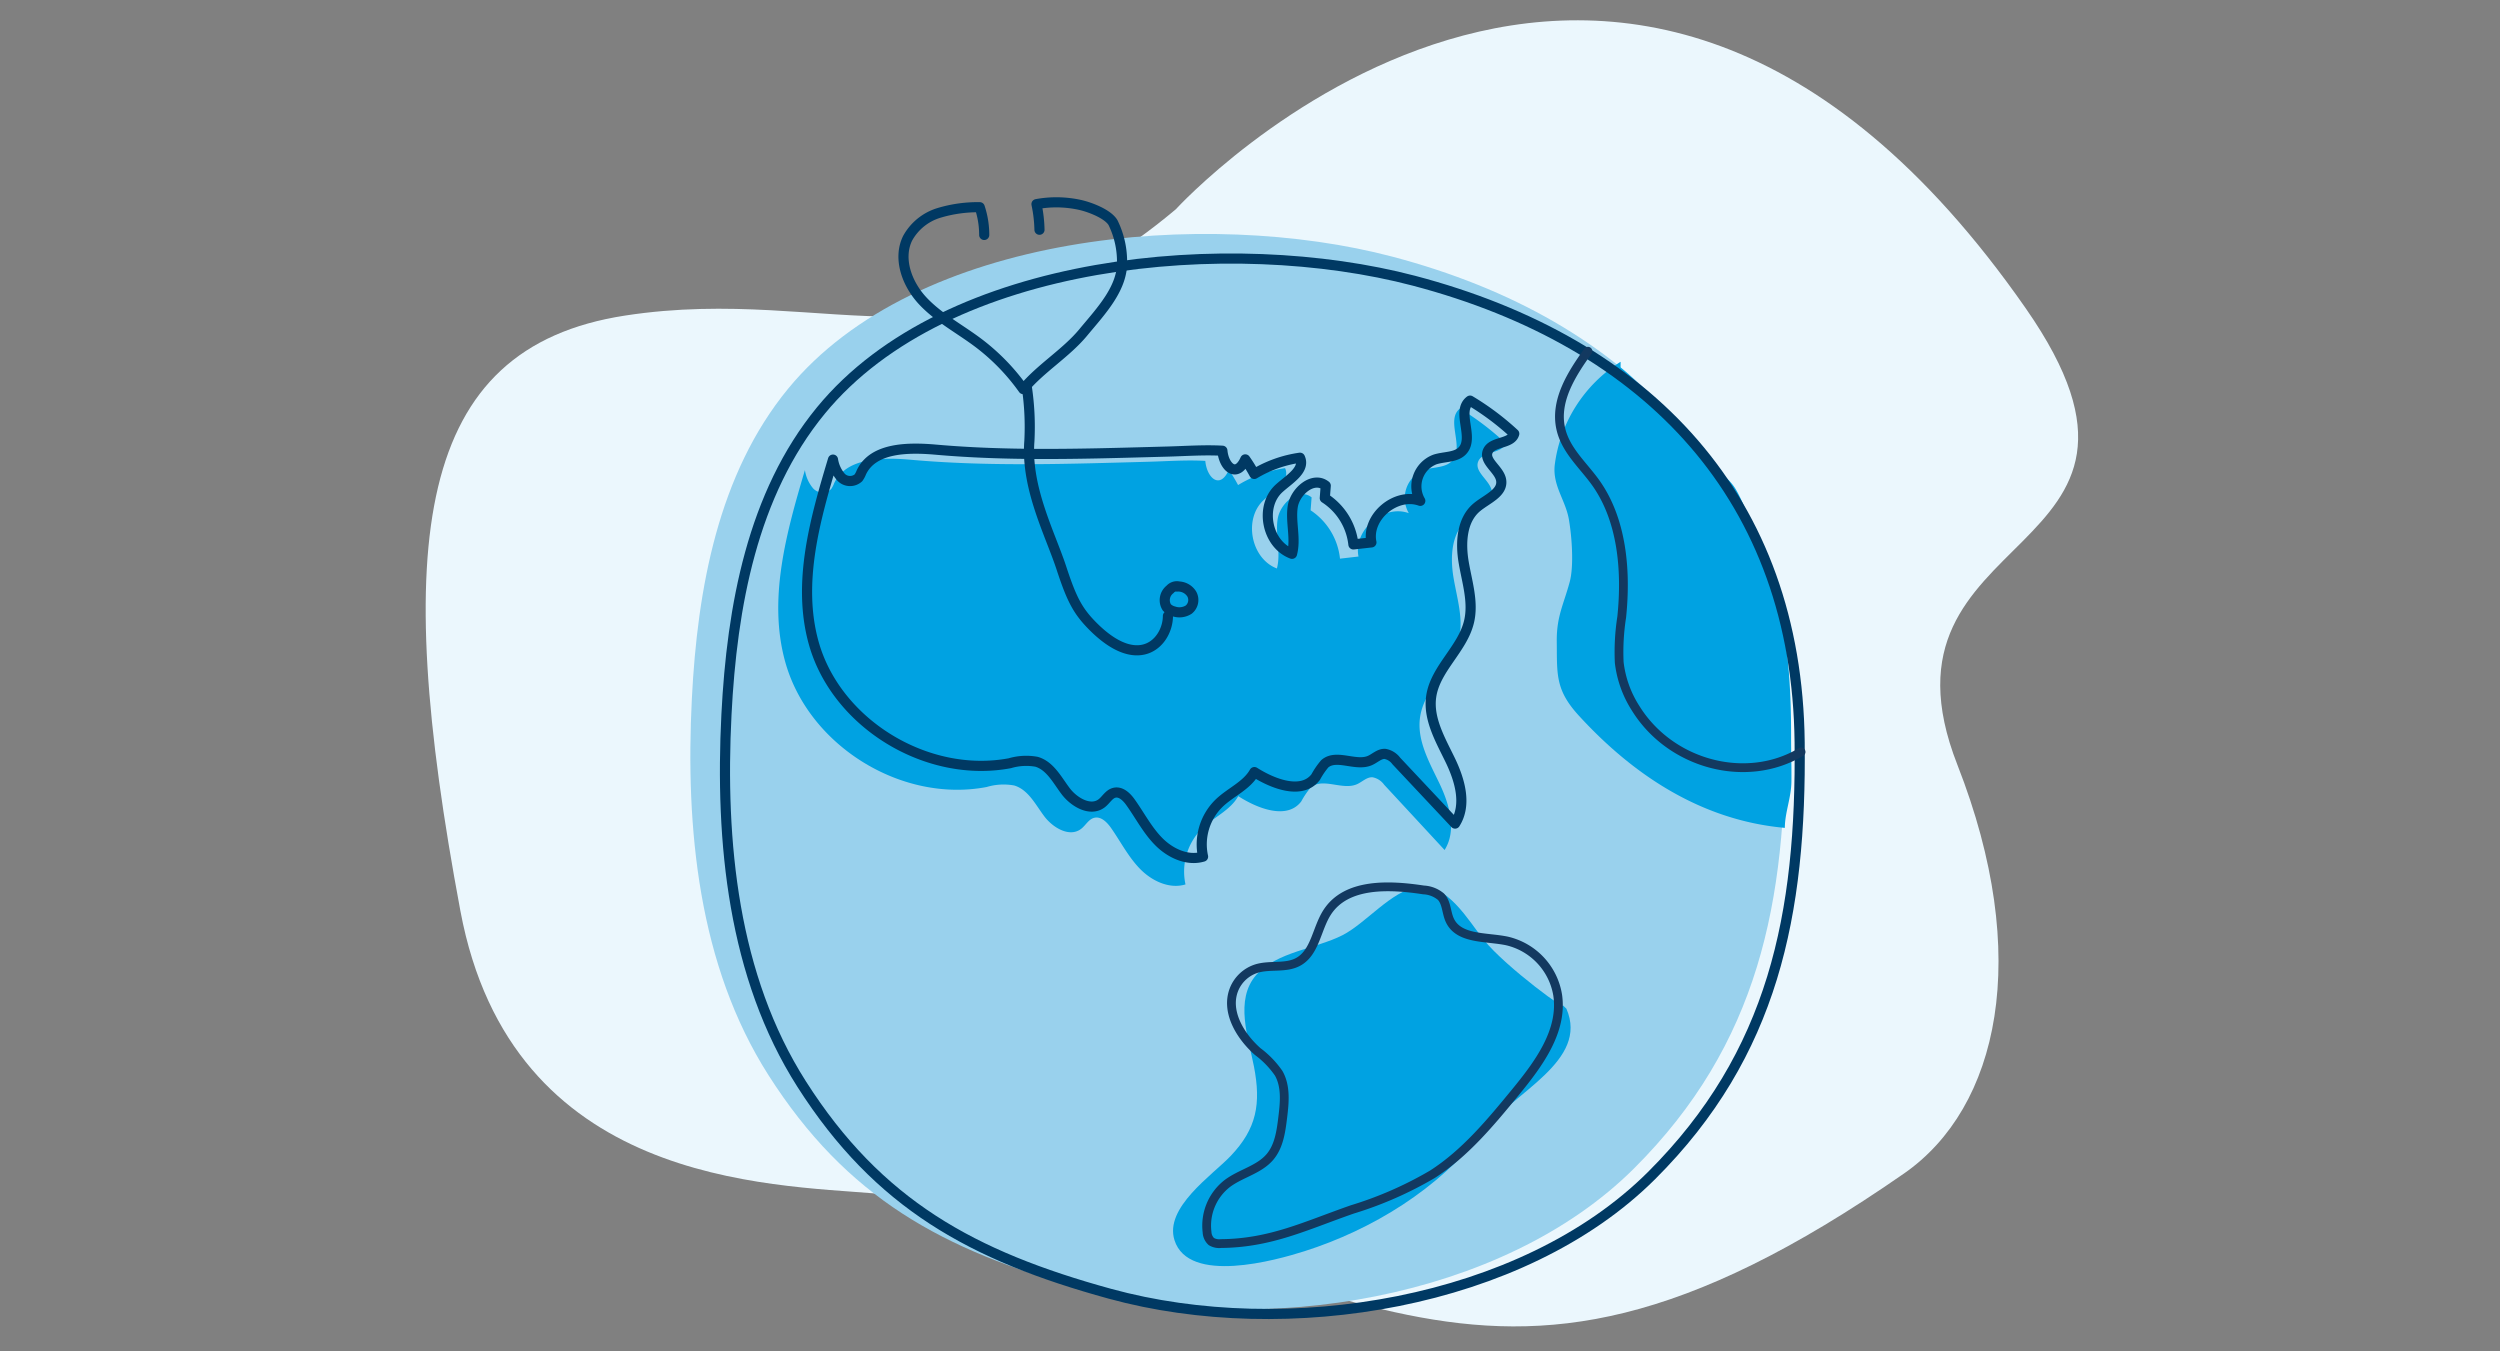 <svg xmlns="http://www.w3.org/2000/svg" xmlns:xlink="http://www.w3.org/1999/xlink" width="370" height="200" viewBox="0 0 370 200"><rect x="0" y="0" width="370" height="200" fill="#808080" stroke="none"/><defs><style>.a{fill:#7ac3e9;}.b,.g,.h{fill:none;}.c{fill:#ebf7fd;}.d{clip-path:url(#a);}.e{fill:#99d1ed;}.f{fill:#00a2e2;}.g{stroke:#003963;stroke-width:1.5px;}.g,.h{stroke-linecap:round;stroke-linejoin:round;}.h{stroke:#133960;stroke-width:1.3px;}</style><clipPath id="a"><path class="a" d="M0,77.906H166.218V-93.6H0Z" transform="translate(0 93.595)"/></clipPath></defs><g transform="translate(-91 -413)"><path class="b" d="M0,0H370V200H0Z" transform="translate(91 413)"/><g transform="translate(-406.717 -347.427)"><g transform="translate(560.717 763.427)"><g transform="translate(0)"><path class="c" d="M225.725,488.373c-16.177-1.373-54.092-1.347-61.665-41.853-10.212-54.611-6.71-83.317,24.376-88.1s50.316,10.468,81.5-15.723c0,0,65.6-71.81,125.81,14.668,26.378,37.885-24.268,31.494-10.124,67.554,11.127,28.37,6.105,50.734-7.9,60.473-65.694,45.673-79.709,9.119-151.994,2.985" transform="translate(-158.924 -314.717)"/><g transform="translate(39.173 21.804)"><g class="d" transform="translate(0 0)"><g transform="translate(0 9.821)"><path class="e" d="M6.566,10.412C-3.762,22.995-6.84,39.99-7.665,56.247c-.977,19.245.978,39.484,11.333,55.735C15.225,130.119,29.4,137.9,50.136,143.6c26.511,7.286,62.182,1.6,81.649-17.814,18.4-18.348,22.615-39.369,22.329-65.352C153.709,23.716,131.405.18,95.986-9.154c-27.539-7.256-70.4-3.608-89.42,19.566" transform="translate(7.888 12.508)"/></g><g transform="translate(71.438 106.41)"><path class="f" d="M26.151,7.925c1.517,1.642-8.319-5.493-11.6-9.592-2.285-2.855-5.422-8.466-9.778-7.8-3.91.6-7.617,5.354-11.117,7.143C-10.223-.343-16.109.15-19.087,3.534c-3.273,3.723-1.16,9.374-.348,13.615,1.044,5.455.425,9.149-3.489,13.233-2.743,2.859-9.807,7.623-8.281,12.429,2.093,6.6,15.027,2.974,19.225,1.638,10.062-3.2,19.947-9.27,26.436-17.715C18.91,20.94,30.171,16.308,26.8,8.557" transform="translate(31.418 9.521)"/></g><g transform="translate(127.888 28.739)"><path class="f" d="M4.446,0A21.15,21.15,0,0,0-5.313,15.381c-.277,3.005,1.6,5.1,2.1,7.916.434,2.492.777,6.864.13,9.279C-3.981,35.911-5.04,37.683-5,41.4c.053,4.836-.247,7.13,3.258,10.961C6.416,61.278,16.53,67.88,28.752,68.983c.018-2.323.946-4.447.977-6.849.027-2.179-.049-4.359-.048-6.542.011-7.81-.484-15.513-2.7-23.015A37.622,37.622,0,0,0,24.336,25c-1.028-1.94-1.7-4.174-2.8-6.051-1.077-1.842-2.4-2.347-3.844-3.751C12.941,10.591,9.668,5.116,4.446.841" transform="translate(5.341)"/></g><g transform="translate(13.007 35.664)"><path class="f" d="M24.927,3.575l-2.673.073c-10.859.3-21.747.6-32.565-.365-4.231-.379-9.6-.352-11.374,3.505a3.832,3.832,0,0,1-.445.845,1.886,1.886,0,0,1-2.661-.123A5.449,5.449,0,0,1-26,4.814c-2.738,9.233-5.488,19.06-2.924,28.345C-25.5,45.562-11.737,54.127.9,51.715A8.669,8.669,0,0,1,4.98,51.49c2.065.618,3.137,2.807,4.427,4.535s3.777,3.2,5.481,1.876c.676-.522,1.1-1.42,1.933-1.627.995-.249,1.884.647,2.474,1.484,1.431,2.038,2.569,4.3,4.312,6.083s4.337,3.016,6.719,2.29a8.978,8.978,0,0,1,2.477-8.3c1.73-1.667,4.167-2.666,5.332-4.766,2.9,1.873,7.264,3.538,9.332.77A11.823,11.823,0,0,1,48.845,51.8c1.776-1.552,4.706.454,6.864-.5.777-.344,1.442-1.068,2.29-1.028a2.746,2.746,0,0,1,1.724,1.1Q64.2,56.2,68.673,61.037c1.836-2.921.72-6.756-.768-9.867S64.55,44.814,65.041,41.4c.616-4.3,4.773-7.333,5.759-11.559.7-3-.3-6.089-.808-9.123s-.333-6.6,2.028-8.572c1.488-1.242,3.929-2.179,3.674-4.1-.225-1.711-2.7-2.934-2.039-4.528.649-1.556,3.568-1.077,4.024-2.7a40.778,40.778,0,0,0-6.73-5.114c-2.151,1.645.66,5.622-1.107,7.672-.995,1.158-2.811.94-4.258,1.427a4.471,4.471,0,0,0-2.208,6.384c-3.74-1.365-8.24,2.514-7.443,6.415q-1.372.159-2.741.317a9.8,9.8,0,0,0-4.348-7.157c.049-.64.1-1.277.147-1.915-1.893-1.525-4.689.858-5.034,3.263s.513,4.911-.1,7.262c-3.85-1.455-4.988-7.346-1.955-10.129,1.512-1.385,4.011-2.851,3.163-4.718a18.467,18.467,0,0,0-6.958,2.5A21.006,21.006,0,0,0,36.74,4.781c-1.323,2.989-3.263,1.164-3.483-1.332-2.745-.159-5.563.049-8.33.126" transform="translate(29.947 4.295)"/></g><g transform="translate(17.272 34.488)"><path class="g" d="M24.243,3.425l-2.6.071c-10.56.29-21.149.577-31.671-.35-4.116-.363-9.332-.339-11.062,3.359a3.643,3.643,0,0,1-.432.808A1.852,1.852,0,0,1-24.11,7.2a5.186,5.186,0,0,1-1.178-2.585c-2.661,8.849-5.338,18.265-2.846,27.161C-24.8,43.657-11.413,51.862.88,49.552a8.555,8.555,0,0,1,3.963-.216c2.008.592,3.051,2.69,4.3,4.346s3.674,3.064,5.332,1.8c.656-.5,1.074-1.361,1.88-1.559.966-.238,1.831.619,2.4,1.422,1.393,1.951,2.5,4.127,4.194,5.829s4.218,2.891,6.534,2.2a8.519,8.519,0,0,1,2.41-7.947c1.682-1.6,4.053-2.554,5.187-4.566,2.822,1.794,7.062,3.388,9.074.737A11.356,11.356,0,0,1,47.5,49.629c1.728-1.488,4.577.436,6.675-.478.757-.33,1.405-1.024,2.23-.984a2.676,2.676,0,0,1,1.677,1.05q4.351,4.634,8.7,9.266c1.785-2.8.7-6.472-.748-9.453s-3.262-6.089-2.785-9.362c.6-4.116,4.643-7.025,5.6-11.075.68-2.871-.291-5.832-.788-8.742s-.322-6.322,1.975-8.211c1.446-1.191,3.819-2.089,3.573-3.929-.22-1.64-2.629-2.811-1.984-4.339.63-1.49,3.469-1.033,3.914-2.587A39.588,39.588,0,0,0,69-4.115c-2.093,1.576.641,5.385-1.076,7.351-.969,1.109-2.736.9-4.143,1.367a4.258,4.258,0,0,0-2.148,6.116C58,9.412,53.621,13.129,54.4,16.868l-2.666.3A9.365,9.365,0,0,0,47.5,10.313q.069-.918.141-1.836C45.8,7.017,43.085,9.3,42.75,11.6s.5,4.706-.1,6.958c-3.744-1.393-4.85-7.038-1.9-9.7,1.471-1.328,3.9-2.732,3.077-4.522a18.122,18.122,0,0,0-6.767,2.4,20.074,20.074,0,0,0-1.33-2.155C34.444,7.444,32.556,5.7,32.344,3.3,29.676,3.152,26.935,3.352,24.243,3.425Z" transform="translate(29.125 4.115)"/></g><g transform="translate(49.788 32.434)"><path class="g" d="M0,0A40.057,40.057,0,0,1,.388,8.037c-.546,6.917,3.073,13.726,4.724,18.751,1.526,4.649,2.408,6.4,4.744,8.731,6.9,6.866,11.027,2.107,11.036-1.592"/></g><g transform="translate(70.182 61.945)"><path class="g" d="M.935.017A1.359,1.359,0,0,0-.322.469,2.012,2.012,0,0,0-.788,3.124a2.12,2.12,0,0,0,1.035.592,2.545,2.545,0,0,0,2.208-.264,1.828,1.828,0,0,0,.453-2.3A2.361,2.361,0,0,0,.7.04" transform="translate(1.123 0.02)"/></g><g transform="translate(31.542 5.139)"><path class="g" d="M9.143,1.844A20.414,20.414,0,0,0,8.7-1.947a16.25,16.25,0,0,1,6.378.1c1.493.324,4.167,1.336,4.946,2.633a13.074,13.074,0,0,1,1.338,5.526c.216,4.108-3.106,7.546-5.743,10.732-2.54,3.073-6.336,5.316-8.876,8.387A31.275,31.275,0,0,0-.039,18.484c-2.725-2.034-5.809-3.654-8.117-6.137s-3.7-6.228-2.21-9.255A7.914,7.914,0,0,1-5.745-.646,19.985,19.985,0,0,1,.3-1.493,13.013,13.013,0,0,1,.964,2.614" transform="translate(10.985 2.216)"/></g><g transform="translate(5.125 13.463)"><path class="g" d="M6.446,10.218C-3.692,22.568-6.714,39.246-7.526,55.2c-.958,18.888.962,38.749,11.128,54.7,11.344,17.8,25.259,25.439,45.619,31.031,26.027,7.15,61.049,1.57,80.161-17.483,18.064-18.009,22.2-38.639,21.923-64.139-.4-36.037-22.294-59.136-57.069-68.3C67.2-16.106,25.118-12.525,6.446,10.218Z" transform="translate(7.744 12.276)"/></g><g transform="translate(76.407 27.177)"><path class="h" d="M.961,59.993a2.269,2.269,0,0,1-1.42-.3A2.01,2.01,0,0,1-1.091,58.3a7.9,7.9,0,0,1,3-7.2c1.994-1.5,4.7-2.028,6.316-3.938C9.546,45.6,9.85,43.436,10.1,41.4c.277-2.234.522-4.651-.586-6.608a13.671,13.671,0,0,0-3.111-3.218c-2.613-2.314-4.792-5.942-3.5-9.2a5.321,5.321,0,0,1,3.361-3.091c2.006-.6,4.321.02,6.155-1,2.516-1.394,2.708-4.929,4.288-7.346C19.545,6.6,25.845,6.878,30.948,7.653A4.313,4.313,0,0,1,33.53,8.661c.863.914.777,2.369,1.319,3.507,1.347,2.838,5.373,2.395,8.429,3.033a9.859,9.859,0,0,1,7.52,8c.8,5.343-2.829,10.226-6.247,14.391-3.678,4.478-7.438,9.035-12.306,12.154a55.127,55.127,0,0,1-11.824,5.187C13.474,57.351,8.336,59.927.961,59.993ZM55.278-72.075c-2.395,3.328-4.933,7.309-4.028,11.425.705,3.216,3.307,5.42,5.169,8.024,3.916,5.482,4.575,12.986,3.859,19.9a33.541,33.541,0,0,0-.368,6.712,16,16,0,0,0,2.421,6.771c5.164,8.346,16.413,11.32,24.493,6.474" transform="translate(1.155 72.075)"/></g></g></g></g></g></g></g></svg>